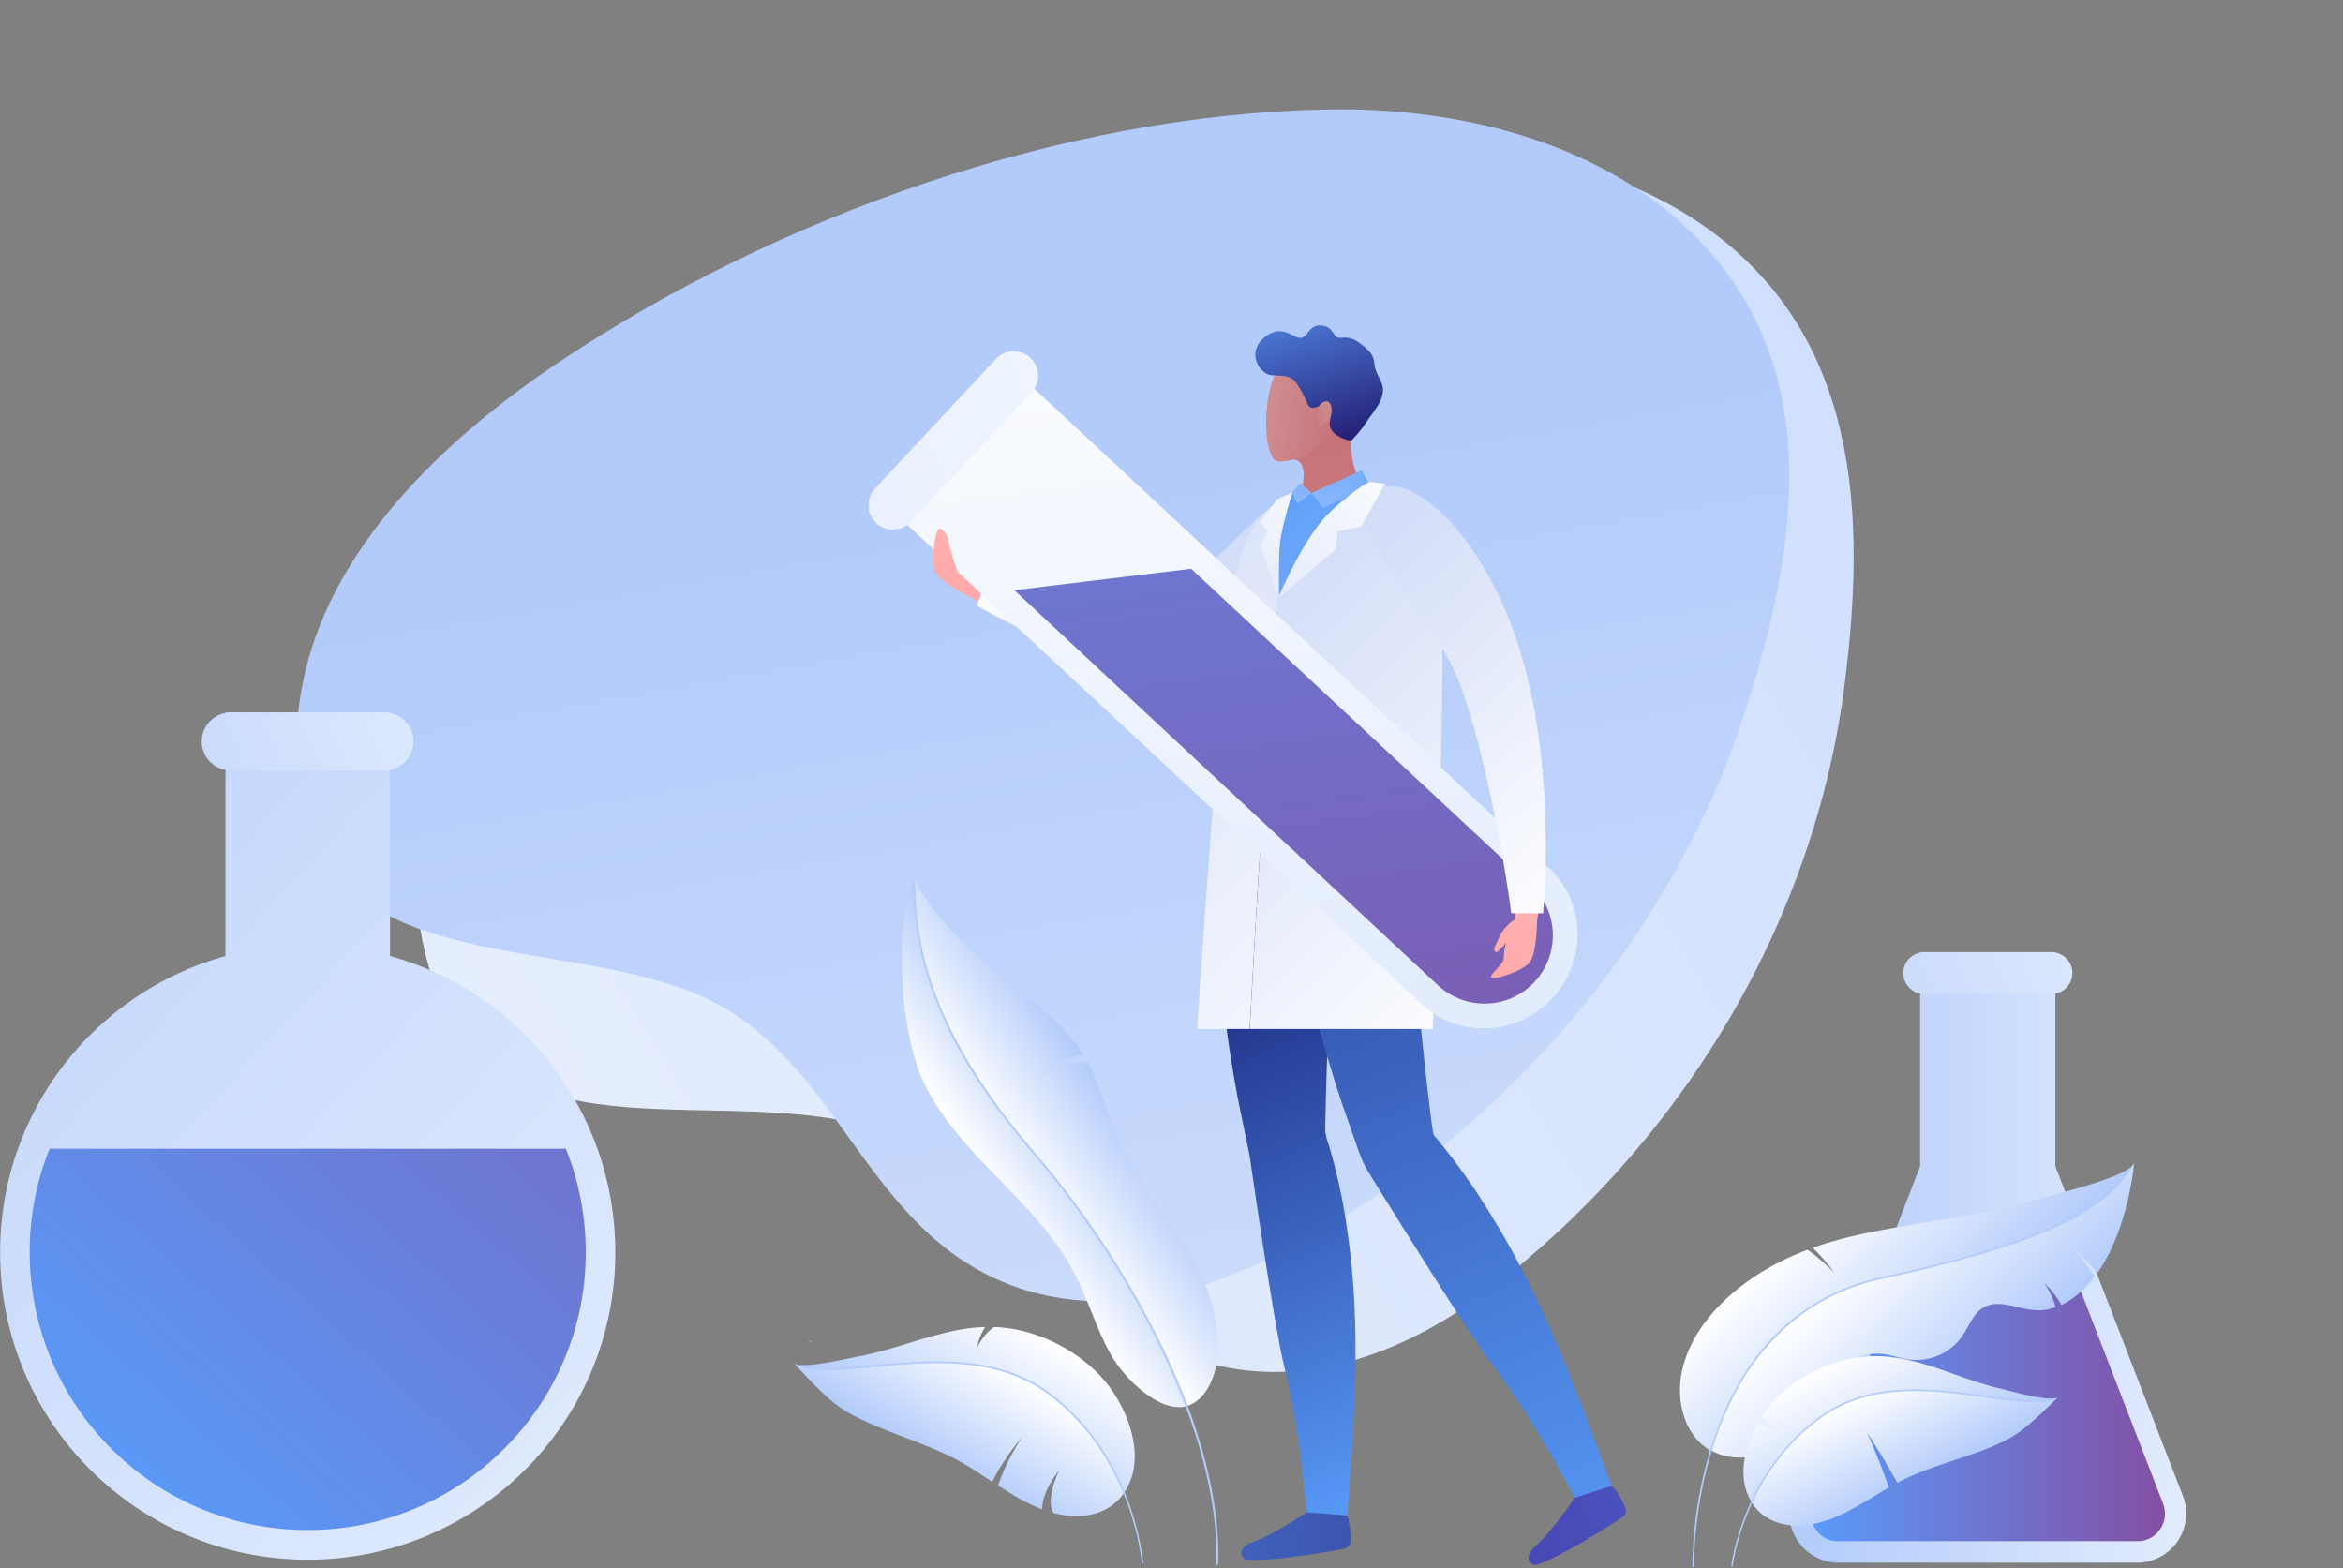 <svg width="526" height="352" viewBox="0 0 526 352" fill="none" xmlns="http://www.w3.org/2000/svg">
<rect x="0" y="0" width="526" height="352" fill="#808080" stroke="none"/>
<path d="M404.528 347.125C404.502 347.099 404.502 347.099 404.477 347.074C404.425 346.996 404.348 346.919 404.297 346.842C404.297 346.842 404.297 346.816 404.271 346.816C402.727 344.965 401.775 342.626 401.698 340.157C401.698 340.132 401.698 340.106 401.698 340.08C401.698 340.003 401.698 339.926 401.698 339.823C401.698 339.772 401.698 339.72 401.698 339.643C401.698 339.592 401.698 339.54 401.698 339.489C401.698 339.412 401.698 339.335 401.698 339.257C401.698 339.232 401.698 339.18 401.698 339.155C401.698 339.077 401.698 338.975 401.724 338.897C401.724 338.872 401.724 338.846 401.724 338.82C401.724 338.717 401.749 338.64 401.749 338.537C401.749 338.512 401.749 338.512 401.749 338.486C401.749 338.383 401.775 338.28 401.801 338.203C401.801 338.178 401.801 338.178 401.801 338.152C401.827 338.049 401.827 337.946 401.852 337.869C401.852 337.843 401.852 337.843 401.852 337.818C401.878 337.715 401.878 337.638 401.904 337.535C401.904 337.509 401.904 337.483 401.929 337.458C401.955 337.38 401.955 337.278 401.981 337.201C401.981 337.175 402.007 337.149 402.007 337.098C402.032 337.021 402.032 336.943 402.058 336.892C402.058 336.841 402.084 336.815 402.084 336.763C402.11 336.712 402.11 336.661 402.135 336.583C402.161 336.532 402.161 336.455 402.187 336.403C402.187 336.352 402.213 336.326 402.238 336.275C402.264 336.198 402.29 336.121 402.315 336.018C402.315 335.992 402.315 335.992 402.341 335.966C402.367 335.889 402.393 335.838 402.418 335.761L431.056 261.816V213.736H434.787H457.661H461.417V261.816L490.055 335.812C490.081 335.889 490.106 335.941 490.132 336.018C490.132 336.044 490.132 336.044 490.158 336.069C490.184 336.146 490.209 336.223 490.235 336.326C490.261 336.378 490.261 336.403 490.287 336.455C490.312 336.506 490.312 336.583 490.338 336.635C490.364 336.686 490.364 336.738 490.39 336.815C490.415 336.866 490.415 336.892 490.415 336.943C490.441 337.021 490.467 337.098 490.467 337.149C490.467 337.175 490.492 337.226 490.492 337.252C490.518 337.329 490.544 337.432 490.544 337.509C490.544 337.535 490.544 337.56 490.57 337.586C490.595 337.689 490.595 337.766 490.621 337.869C490.621 337.895 490.621 337.895 490.621 337.92C490.647 338.023 490.647 338.126 490.673 338.203C490.673 338.229 490.673 338.229 490.673 338.255C490.698 338.357 490.698 338.46 490.724 338.537C490.724 338.563 490.724 338.563 490.724 338.589C490.724 338.692 490.75 338.769 490.75 338.872C490.75 338.897 490.75 338.923 490.75 338.949C490.75 339.026 490.775 339.129 490.775 339.206C490.775 339.232 490.775 339.283 490.775 339.309C490.775 339.386 490.775 339.463 490.775 339.54C490.775 339.592 490.775 339.643 490.775 339.694C490.775 339.746 490.775 339.797 490.775 339.874C490.775 339.952 490.775 340.029 490.775 340.132C490.775 340.157 490.775 340.183 490.775 340.209C490.698 342.677 489.746 345.017 488.202 346.868C488.202 346.868 488.202 346.894 488.177 346.894C488.125 346.971 488.048 347.048 487.997 347.125C487.997 347.151 487.971 347.151 487.945 347.176C487.894 347.253 487.816 347.305 487.765 347.356C487.739 347.382 487.714 347.408 487.714 347.408C487.662 347.459 487.611 347.511 487.559 347.562C487.533 347.588 487.508 347.613 487.482 347.639C487.431 347.691 487.379 347.742 487.328 347.793C487.302 347.819 487.25 347.845 487.225 347.896C487.173 347.948 487.148 347.973 487.096 348.025C487.045 348.051 487.019 348.102 486.967 348.128C486.916 348.153 486.89 348.205 486.839 348.231C486.787 348.256 486.736 348.308 486.71 348.333C486.684 348.359 486.633 348.385 486.607 348.41C486.556 348.462 486.504 348.488 486.453 348.539C486.427 348.565 486.376 348.59 486.35 348.616C486.298 348.668 486.247 348.693 486.17 348.745C486.144 348.77 486.118 348.796 486.093 348.796C486.041 348.848 485.964 348.873 485.912 348.925C485.887 348.95 485.861 348.95 485.835 348.976C485.758 349.028 485.707 349.053 485.629 349.105C485.604 349.13 485.578 349.13 485.552 349.156C485.475 349.208 485.398 349.233 485.346 349.285C485.321 349.285 485.295 349.31 485.295 349.31C485.218 349.362 485.141 349.388 485.063 349.439C485.038 349.439 485.038 349.465 485.012 349.465C484.935 349.516 484.858 349.542 484.78 349.593C484.755 349.593 484.755 349.619 484.729 349.619C484.652 349.67 484.575 349.696 484.472 349.747C484.446 349.747 484.446 349.773 484.42 349.773C484.343 349.799 484.266 349.85 484.163 349.876C484.137 349.876 484.137 349.902 484.111 349.902C484.034 349.927 483.931 349.979 483.854 350.005C483.828 350.005 483.828 350.03 483.803 350.03C483.725 350.056 483.622 350.107 483.545 350.133C483.52 350.133 483.494 350.159 483.494 350.159C483.417 350.185 483.314 350.21 483.237 350.236C483.211 350.236 483.185 350.262 483.159 350.262C483.082 350.287 482.979 350.313 482.902 350.339C482.876 350.339 482.851 350.365 482.825 350.365C482.748 350.39 482.67 350.416 482.568 350.442C482.542 350.442 482.516 350.467 482.465 350.467C482.387 350.493 482.31 350.519 482.233 350.519C482.207 350.519 482.156 350.545 482.13 350.545C482.053 350.57 481.976 350.57 481.899 350.596C481.847 350.596 481.821 350.622 481.77 350.622C481.693 350.622 481.641 350.647 481.564 350.647C481.513 350.647 481.461 350.673 481.41 350.673C481.358 350.673 481.281 350.699 481.23 350.699C481.178 350.699 481.101 350.724 481.049 350.724C480.998 350.724 480.947 350.75 480.895 350.75C480.818 350.75 480.741 350.75 480.664 350.776C480.612 350.776 480.586 350.776 480.535 350.776C480.432 350.776 480.355 350.776 480.252 350.802C480.226 350.802 480.2 350.802 480.175 350.802C480.046 350.802 479.943 350.802 479.814 350.802H412.71C412.582 350.802 412.479 350.802 412.35 350.802C412.324 350.802 412.299 350.802 412.273 350.802C412.17 350.802 412.093 350.802 411.99 350.776C411.938 350.776 411.913 350.776 411.861 350.776C411.784 350.776 411.707 350.776 411.63 350.75C411.578 350.75 411.527 350.75 411.475 350.724C411.424 350.724 411.347 350.699 411.295 350.699C411.244 350.699 411.167 350.673 411.115 350.673C411.064 350.673 411.012 350.647 410.961 350.647C410.884 350.647 410.832 350.622 410.755 350.622C410.703 350.622 410.678 350.596 410.626 350.596C410.549 350.57 410.472 350.57 410.395 350.545C410.369 350.545 410.317 350.519 410.292 350.519C410.215 350.493 410.137 350.493 410.06 350.467C410.034 350.467 410.009 350.442 409.957 350.442C409.88 350.416 409.803 350.39 409.7 350.365C409.674 350.365 409.649 350.339 409.623 350.339C409.546 350.313 409.443 350.287 409.365 350.262C409.34 350.262 409.314 350.236 409.288 350.236C409.211 350.21 409.108 350.185 409.031 350.159C409.005 350.159 408.98 350.133 408.98 350.133C408.902 350.107 408.799 350.082 408.722 350.03C408.697 350.03 408.696 350.005 408.671 350.005C408.594 349.979 408.491 349.927 408.413 349.902C408.388 349.902 408.388 349.876 408.362 349.876C408.285 349.85 408.182 349.799 408.105 349.773C408.079 349.773 408.079 349.747 408.053 349.747C407.976 349.696 407.899 349.67 407.796 349.619C407.77 349.619 407.77 349.593 407.744 349.593C407.667 349.542 407.59 349.516 407.513 349.465C407.487 349.465 407.487 349.439 407.461 349.439C407.384 349.388 407.307 349.362 407.23 349.31C407.204 349.31 407.178 349.285 407.178 349.285C407.101 349.233 407.024 349.208 406.973 349.156C406.947 349.13 406.921 349.13 406.895 349.105C406.818 349.053 406.767 349.028 406.69 348.976C406.664 348.95 406.638 348.95 406.612 348.925C406.561 348.873 406.484 348.848 406.432 348.796C406.407 348.77 406.381 348.745 406.355 348.745C406.304 348.693 406.252 348.668 406.175 348.616C406.149 348.59 406.098 348.565 406.072 348.539C406.021 348.488 405.969 348.462 405.918 348.41C405.892 348.385 405.84 348.359 405.815 348.333C405.763 348.308 405.712 348.256 405.686 348.231C405.635 348.205 405.609 348.153 405.557 348.128C405.506 348.102 405.48 348.051 405.429 348.025C405.377 347.973 405.352 347.948 405.3 347.896C405.274 347.871 405.223 347.845 405.197 347.793C405.146 347.742 405.094 347.691 405.043 347.639C405.017 347.613 404.991 347.588 404.966 347.562C404.914 347.511 404.863 347.459 404.811 347.408C404.786 347.382 404.76 347.356 404.76 347.356C404.631 347.228 404.58 347.176 404.528 347.125Z" fill="url(#paint0_linear_581_1945)"/>
<path d="M408.156 343.988C408.13 343.962 408.105 343.937 408.079 343.911C408.053 343.885 408.028 343.86 408.002 343.808C408.002 343.782 407.976 343.782 407.976 343.757C407.95 343.705 407.899 343.68 407.873 343.628C407.77 343.5 407.693 343.397 407.59 343.268C407.127 342.6 406.818 341.88 406.638 341.109C406.432 340.183 406.432 339.206 406.69 338.28V338.255C406.69 338.203 406.715 338.177 406.715 338.126C406.715 338.1 406.741 338.075 406.741 338.049C406.741 338.023 406.767 337.997 406.767 337.972C406.792 337.92 406.792 337.869 406.818 337.843C406.818 337.843 406.818 337.843 406.818 337.818C406.844 337.715 406.895 337.612 406.921 337.509L427.531 284.313H430.207H462.318H464.994L485.604 337.535C485.629 337.638 485.681 337.74 485.707 337.843C485.707 337.843 485.707 337.843 485.707 337.869C485.732 337.92 485.732 337.972 485.758 337.997C485.758 338.023 485.784 338.049 485.784 338.075C485.784 338.1 485.81 338.126 485.81 338.152C485.81 338.203 485.835 338.229 485.835 338.28V338.306C486.067 339.257 486.093 340.209 485.887 341.134C485.707 341.88 485.398 342.625 484.935 343.294C484.858 343.422 484.755 343.551 484.652 343.654C484.626 343.705 484.574 343.731 484.549 343.782C484.549 343.808 484.523 343.808 484.523 343.834C484.497 343.86 484.472 343.885 484.446 343.937C484.42 343.962 484.394 343.988 484.369 344.014C484.343 344.04 484.343 344.04 484.317 344.065C484.291 344.091 484.24 344.142 484.214 344.168L484.189 344.194C483.211 345.171 481.976 345.788 480.586 345.942C480.586 345.942 480.586 345.942 480.561 345.942C480.509 345.942 480.458 345.942 480.38 345.968C480.355 345.968 480.329 345.968 480.303 345.968C480.278 345.968 480.226 345.968 480.2 345.968C480.149 345.968 480.097 345.968 480.046 345.968C480.02 345.968 480.02 345.968 479.995 345.968C479.917 345.968 479.866 345.968 479.789 345.968H412.685C412.607 345.968 412.556 345.968 412.479 345.968C412.453 345.968 412.453 345.968 412.427 345.968C412.376 345.968 412.324 345.968 412.273 345.968C412.222 345.968 412.196 345.968 412.17 345.968C412.144 345.968 412.119 345.968 412.093 345.968C412.041 345.968 411.99 345.968 411.913 345.942C411.913 345.942 411.913 345.942 411.887 345.942C410.498 345.788 409.237 345.171 408.285 344.194L408.259 344.168C408.233 344.142 408.182 344.091 408.156 344.065C408.182 344.014 408.156 344.014 408.156 343.988Z" fill="url(#paint1_linear_581_1945)"/>
<path d="M431.956 213.762H435.687H456.837H460.568C463.167 213.762 465.251 215.87 465.251 218.441C465.251 221.038 463.141 223.121 460.568 223.121H456.837H435.687H431.956C429.358 223.121 427.274 221.013 427.274 218.441C427.274 215.87 429.358 213.762 431.956 213.762Z" fill="url(#paint2_linear_581_1945)"/>
<path d="M365.444 260.35C356.336 270.815 346.121 280.456 334.98 289.018C311.282 307.221 281.719 316.117 254.419 298.325C232.162 283.824 219.452 258.19 191.329 251.994C154.561 243.869 106.471 261.816 95.278 213.196C86.633 175.607 110.897 141.231 137.939 116.189C179.853 77.416 238.544 45.432 297.208 35.584C326.026 30.751 357.7 33.836 381.577 50.06C417.985 74.742 418.911 116.394 414.048 154.164C409.031 192.987 391.74 230.165 365.444 260.35Z" fill="url(#paint3_linear_581_1945)"/>
<path d="M325.383 256.031C314.524 265.03 302.714 273.026 290.184 279.865C263.527 294.366 232.729 298.84 208.902 277.345C189.476 259.81 181.448 232.711 154.741 222.504C119.825 209.16 69.111 219.855 66.692 170.336C64.814 132.027 94.867 101.662 126.052 80.913C174.347 48.774 238.003 25.763 297.748 24.58C327.081 23.989 357.828 31.651 378.592 51.088C410.189 80.707 403.756 121.896 392.229 158.406C380.393 195.97 356.722 230.114 325.383 256.031Z" fill="url(#paint4_linear_581_1945)"/>
<path d="M205.223 197.23C200.514 208.825 202.084 232.325 207.642 243.535C215.644 259.656 232.703 269.709 241.091 285.624C244.281 291.666 246.108 298.377 249.505 304.316C252.464 309.432 260.234 317.274 266.409 315.68C258.819 295.42 245.877 274.928 232.317 259.116C210.549 233.714 205.275 215.33 205.223 197.23Z" fill="url(#paint5_linear_581_1945)"/>
<path d="M251.254 256.236C249.015 251.3 247.6 246.029 245.49 241.041C245.13 240.218 244.744 239.396 244.307 238.599C243.895 238.547 243.483 238.521 243.046 238.521C242.403 238.521 241.734 238.573 241.065 238.65C240.396 238.727 239.752 238.856 239.084 239.036C238.415 239.19 237.771 239.396 237.128 239.627C236.485 239.858 235.842 240.116 235.198 240.373C234.581 240.656 233.937 240.964 233.346 241.298C233.886 240.861 234.452 240.476 235.044 240.09C235.636 239.704 236.227 239.344 236.845 239.01C237.462 238.676 238.106 238.367 238.749 238.084C239.392 237.802 240.087 237.57 240.756 237.365C241.451 237.159 242.145 237.005 242.892 236.876C242.994 236.85 243.097 236.85 243.226 236.825C234.504 223.146 214.614 215.484 205.171 197.23C205.223 215.33 210.497 233.714 232.265 259.09C245.825 274.903 258.767 295.394 266.357 315.655C268.004 315.217 269.574 314.112 270.86 312.106C275.826 304.445 272.867 292.489 269.085 285.033C264.042 274.928 255.937 266.547 251.254 256.236Z" fill="url(#paint6_linear_581_1945)"/>
<path d="M181.449 300.896C181.783 301.076 182.143 301.231 182.503 301.359C182.015 301.282 181.654 301.128 181.449 300.896Z" fill="url(#paint7_linear_581_1945)"/>
<path d="M219.966 300.279C219.658 301.051 219.452 301.848 219.323 302.67C219.632 301.925 220.044 301.231 220.507 300.562C220.97 299.919 221.484 299.302 222.051 298.788C222.334 298.531 222.617 298.3 222.925 298.068C223.003 298.017 223.105 297.94 223.183 297.888C231.931 298.197 240.705 302.362 246.751 308.584C252.798 314.806 257.893 326.993 252.386 335.041C249.402 327.79 244.281 319.383 235.61 312.878C217.059 298.968 189.991 310.538 179.159 306.347C182.246 306.964 190.557 304.882 192.152 304.624C200.103 303.236 207.539 299.919 215.438 298.505C217.316 298.171 219.246 297.94 221.176 297.888C221.15 297.94 221.124 297.965 221.099 298.017C220.635 298.737 220.249 299.508 219.966 300.279Z" fill="url(#paint8_linear_581_1945)"/>
<path d="M235.61 312.904C244.281 319.408 249.376 327.816 252.386 335.066C252.026 335.606 251.589 336.146 251.126 336.635C248.553 339.386 244.616 340.517 240.859 340.337C239.367 340.26 237.9 340.003 236.485 339.643C236.459 339.54 236.434 339.463 236.382 339.386C236.073 338.846 235.919 338.1 235.893 337.329C235.868 336.558 235.971 335.735 236.125 334.912C236.279 334.089 236.511 333.267 236.794 332.47C237.077 331.647 237.386 330.85 237.746 330.079C237.206 330.747 236.717 331.467 236.254 332.213C235.79 332.958 235.379 333.729 234.993 334.552C234.633 335.375 234.298 336.223 234.118 337.175C234.015 337.638 233.964 338.126 233.964 338.64C233.964 338.717 233.964 338.795 233.964 338.846C230.516 337.535 227.248 335.529 224.083 333.472C224.109 333.421 224.135 333.344 224.135 333.292C224.263 332.932 224.392 332.547 224.521 332.187C224.675 331.827 224.804 331.441 224.958 331.081C225.267 330.361 225.576 329.616 225.91 328.922C226.245 328.202 226.605 327.507 226.991 326.788C227.377 326.093 227.763 325.399 228.149 324.705C228.56 324.011 228.972 323.342 229.409 322.674C228.895 323.291 228.38 323.908 227.891 324.551C227.402 325.193 226.914 325.836 226.45 326.505C225.987 327.173 225.55 327.842 225.112 328.51C224.675 329.179 224.263 329.873 223.852 330.593C223.646 330.953 223.466 331.313 223.26 331.673C223.08 332.007 222.925 332.341 222.771 332.675C220.558 331.21 218.345 329.719 216.158 328.459C207.95 323.754 198.327 321.645 190.3 317.043C185.797 314.446 181.783 309.767 178.207 306.013C178.412 306.219 178.721 306.347 179.159 306.45C189.991 310.564 217.059 298.968 235.61 312.904Z" fill="url(#paint9_linear_581_1945)"/>
<path d="M205.017 197.898C205.12 207.823 206.844 216.616 210.421 225.512C214.718 236.182 221.819 247.212 232.162 259.245C253.261 283.824 274.077 321.774 273.048 351.11C273.048 351.239 273.15 351.341 273.253 351.341C273.305 351.341 273.356 351.341 273.382 351.316C273.434 351.29 273.485 351.213 273.485 351.136C273.742 344.117 272.765 336.301 270.577 327.944C268.571 320.205 265.534 312.004 261.546 303.596C254.265 288.144 243.947 272.306 232.497 258.962C209.366 232.017 205.686 213.248 205.455 198.464C205.377 198.207 205.3 197.949 205.249 197.692C205.197 197.692 205.172 197.692 205.12 197.692C205.094 197.744 205.069 197.821 205.017 197.898Z" fill="#B2CBFB"/>
<path d="M256.323 350.879C256.323 350.827 255.834 344.914 253.03 337.329C250.457 330.336 245.311 320.463 235.482 313.084C223.774 304.29 208.568 305.73 196.346 306.887C189.27 307.556 183.147 308.121 179.133 306.604C179.158 306.553 179.21 306.527 179.236 306.476C179.647 306.604 180.11 306.63 180.548 306.63C184.459 307.607 189.991 307.093 196.295 306.476C208.594 305.319 223.877 303.879 235.687 312.749C240.062 316.04 243.895 320.077 247.06 324.782C249.607 328.536 251.717 332.727 253.364 337.2C256.169 344.837 256.657 350.802 256.657 350.853C256.657 350.904 256.657 350.93 256.632 350.956C256.606 351.007 256.555 351.059 256.477 351.059C256.426 351.059 256.349 350.982 256.323 350.879Z" fill="#B2CBFB"/>
<path d="M422.514 286.91C464.273 277.937 473.639 269.683 478.477 261.893C475.903 264.31 465.431 267.112 459.102 268.732C456.863 269.298 455.139 269.735 454.47 269.915C438.904 274.517 422.102 274.748 406.973 280.096C407.847 280.945 408.671 281.845 409.468 282.77C410.292 283.722 411.089 284.724 411.836 285.753C410.961 284.853 410.035 283.979 409.082 283.156C408.13 282.333 407.153 281.536 406.149 280.816C406.021 280.713 405.892 280.636 405.789 280.559C401.544 282.153 397.453 284.159 393.542 286.807C386.131 291.846 379.544 298.942 377.615 307.71C376.174 314.241 378.001 322.005 383.713 325.476C383.816 325.553 383.944 325.605 384.047 325.682C388.859 309.87 399.382 291.872 422.514 286.91Z" fill="url(#paint10_linear_581_1945)"/>
<path d="M408.851 313.752C409.829 311.875 410.703 309.947 412.041 308.301C414.589 305.164 418.834 303.468 422.848 303.982C424.804 304.239 426.656 304.959 428.586 305.216C433.14 305.833 437.977 303.699 440.55 299.894C442.043 297.683 442.943 294.906 445.233 293.543C448.887 291.383 453.441 294.186 457.712 294.16C458.999 294.16 460.26 293.903 461.469 293.466C461.366 293.055 461.237 292.643 461.109 292.258C460.851 291.538 460.543 290.818 460.182 290.124C459.822 289.429 459.436 288.735 458.999 288.092C459.591 288.632 460.131 289.224 460.646 289.841C461.16 290.458 461.649 291.101 462.112 291.795C462.344 292.18 462.575 292.566 462.781 292.952C463.965 292.386 465.097 291.666 466.126 290.843C467.67 289.609 469.034 288.17 470.243 286.575C470.011 286.19 469.754 285.83 469.497 285.444C469.085 284.853 468.673 284.261 468.236 283.67C467.799 283.079 467.361 282.513 466.898 281.947C466.435 281.382 465.972 280.816 465.483 280.276C466.049 280.765 466.589 281.253 467.104 281.767C467.644 282.282 468.159 282.796 468.673 283.336C469.188 283.876 469.677 284.416 470.166 284.956C470.397 285.213 470.629 285.496 470.86 285.753C477.988 275.674 479.12 260.916 479.12 260.89C479.094 261.199 478.888 261.533 478.554 261.841C473.716 269.632 464.351 277.911 422.591 286.858C399.459 291.82 388.936 309.844 384.124 325.605C388.524 328.073 394.21 327.559 398.636 325.091C403.113 322.622 406.432 318.329 408.851 313.752Z" fill="url(#paint11_linear_581_1945)"/>
<path d="M465.431 273.591C472.97 269.58 476.341 265.672 478.631 262.021C478.425 262.253 478.142 262.433 477.833 262.561C475.595 265.955 472.224 269.555 465.251 273.257C456.22 278.065 442.223 282.462 422.488 286.704C412.53 288.838 404.091 293.595 397.427 300.819C392.075 306.604 387.855 313.958 384.845 322.699C382.169 330.464 380.959 337.92 380.445 342.805C379.879 348.102 379.93 351.599 379.93 351.624C379.93 351.676 379.956 351.701 379.982 351.753C380.007 351.779 380.059 351.804 380.11 351.804C380.213 351.804 380.291 351.727 380.291 351.624C380.291 351.599 380.239 348.102 380.805 342.831C381.345 337.972 382.529 330.541 385.205 322.802C389.914 309.15 400.231 291.846 422.591 287.064C442.326 282.847 456.349 278.425 465.431 273.591Z" fill="#B2CBFB"/>
<path d="M395.291 318.38L398.868 320.745L394.519 319.666C391.432 325.193 389.991 332.007 393.233 337.226C396.269 330.721 401.261 323.239 409.443 317.634C426.939 305.653 451.228 317.3 461.289 313.906C458.459 314.369 450.92 312.132 449.479 311.824C442.274 310.255 435.61 306.913 428.457 305.319C426.656 304.907 424.829 304.625 422.951 304.496C414.46 303.93 405.583 307.479 399.434 313.289C397.941 314.652 396.526 316.426 395.291 318.38Z" fill="url(#paint12_linear_581_1945)"/>
<path d="M409.443 317.634C401.261 323.239 396.269 330.721 393.233 337.226C393.542 337.74 393.902 338.229 394.313 338.717C396.552 341.314 400.128 342.522 403.551 342.497C411.141 342.42 417.651 337.612 424.057 333.909C424.057 333.884 424.032 333.884 424.032 333.858L423.466 332.315C423.286 331.801 423.08 331.287 422.9 330.773C422.514 329.744 422.128 328.716 421.716 327.713C421.304 326.684 420.893 325.682 420.481 324.679C420.069 323.676 419.632 322.648 419.169 321.671C419.786 322.571 420.378 323.496 420.97 324.448C421.562 325.373 422.128 326.325 422.694 327.25C423.26 328.201 423.826 329.153 424.366 330.104C424.649 330.593 424.907 331.055 425.19 331.544L425.936 332.881C426.142 332.778 426.322 332.675 426.527 332.572C434.221 328.587 443.098 327.044 450.611 323.162C454.831 320.977 458.69 316.837 462.112 313.572C461.932 313.752 461.623 313.855 461.237 313.932C451.228 317.3 426.939 305.653 409.443 317.634Z" fill="url(#paint13_linear_581_1945)"/>
<path d="M388.987 351.521C388.987 351.47 389.656 346.071 392.538 339.257C395.163 332.958 400.257 324.139 409.546 317.789C420.584 310.23 434.427 312.132 445.542 313.675C452 314.575 457.558 315.32 461.289 314.112C461.263 314.061 461.212 314.035 461.186 313.983C460.8 314.086 460.388 314.112 459.977 314.061C456.374 314.806 451.331 314.112 445.594 313.315C434.401 311.772 420.481 309.844 409.34 317.506C405.197 320.334 401.544 323.882 398.456 328.047C395.986 331.39 393.876 335.118 392.204 339.154C389.322 346.019 388.653 351.444 388.653 351.496C388.653 351.521 388.653 351.573 388.679 351.599C388.704 351.65 388.756 351.676 388.807 351.701C388.884 351.701 388.987 351.624 388.987 351.521Z" fill="#B2CBFB"/>
<path d="M50.611 214.61V159.949H87.559V214.61C116.737 222.684 138.145 249.397 138.145 281.125C138.145 319.229 107.217 350.133 69.085 350.133C30.953 350.133 0.026 319.229 0.026 281.125C-4.57764e-05 249.397 21.433 222.684 50.611 214.61Z" fill="url(#paint14_linear_581_1945)"/>
<path d="M51.795 172.958H86.324C89.927 172.958 92.834 170.053 92.834 166.454C92.834 162.854 89.927 159.949 86.324 159.949H51.795C48.192 159.949 45.285 162.854 45.285 166.454C45.285 170.053 48.218 172.958 51.795 172.958Z" fill="url(#paint15_linear_581_1945)"/>
<path d="M127.029 257.882C129.988 265.261 131.506 273.077 131.506 281.099C131.506 289.532 129.86 297.683 126.592 305.37C123.453 312.801 118.95 319.46 113.212 325.193C107.475 330.927 100.81 335.426 93.374 338.563C85.681 341.803 77.499 343.474 69.085 343.474C60.646 343.474 52.489 341.828 44.796 338.563C37.36 335.426 30.696 330.927 24.958 325.193C19.22 319.46 14.718 312.801 11.579 305.37C8.337 297.683 6.664 289.506 6.664 281.099C6.664 273.051 8.156 265.261 11.141 257.882H127.029Z" fill="url(#paint16_linear_581_1945)"/>
<path d="M304.901 107.01C303.718 105.081 303.255 101.122 303.255 100.248C303.255 98.088 303.358 93.717 303.692 93.769C303.692 93.769 297.954 92.843 295.098 96.34C294.918 96.545 294.738 96.777 294.584 96.982C294.429 97.188 294.275 97.419 294.12 97.625C293.014 99.142 290.595 103.179 290.595 103.179C290.595 103.179 292.422 103.127 292.654 106.058C292.834 108.347 291.47 113.129 291.47 113.129C291.47 113.129 291.908 114.877 293.889 115.417C294.506 115.674 295.356 115.829 296.41 115.803C296.436 115.803 296.462 115.803 296.488 115.803C301.351 116.163 306.008 113.232 306.703 112.769C307.397 112.306 308.143 111.689 308.143 111.689C308.143 111.689 306.085 108.938 304.901 107.01Z" fill="url(#paint17_linear_581_1945)"/>
<path d="M298.572 97.342C296.308 97.728 295.999 102.382 289.463 103.384C286.093 103.899 285.784 103.616 284.806 100.453C283.854 97.394 283.391 83.484 289.695 80.219C296.025 76.954 303.1 77.339 306.136 82.07C309.173 86.775 308.812 95.543 298.572 97.342Z" fill="url(#paint18_linear_581_1945)"/>
<path d="M309.198 83.947C309.198 83.947 309.198 83.921 309.173 83.921C309.044 83.535 308.915 83.176 308.761 82.841C308.298 81.119 308.864 80.09 306.6 78.085C303.872 75.694 302.637 75.668 300.913 75.848C299.189 76.028 299.55 73.303 296.694 73.071C293.838 72.814 293.735 75.539 292.114 75.848C290.493 76.156 287.791 72.326 283.726 75.848C279.686 79.37 282.928 83.947 285.295 84.204C287.637 84.461 288.949 84.05 290.596 85.412C291.934 87.161 292.937 89.192 293.349 90.272C294.069 92.226 295.176 91.635 297.08 90.709C298.984 89.783 299.318 91.146 298.572 94.54C297.851 97.934 303.28 98.988 303.28 98.988C303.28 98.988 305.339 97.034 307.114 94.206C308.555 92.303 309.919 90.297 310.176 89.269C310.819 86.929 310.433 86.441 309.198 83.947Z" fill="url(#paint19_linear_581_1945)"/>
<path d="M295.793 92.457C295.767 91.506 296.308 90.58 297.182 90.22C297.929 89.912 298.7 90.04 298.855 91.686C299.189 95.003 295.896 95.928 295.896 95.928L295.793 92.457Z" fill="url(#paint20_linear_581_1945)"/>
<path d="M221.948 128.864C231.185 132.309 240.602 135.343 250.276 137.683C251.666 138.017 253.132 137.914 254.445 137.374C262.627 134.006 269.137 128.89 275.44 123.002C279.377 119.325 287.534 109.195 294.146 112.769C301.068 116.497 292.371 129.327 289.463 132.566C280.201 142.979 266.152 150.256 251.511 148.893C243.484 148.122 236.022 144.471 228.921 141C225.653 139.406 222.411 137.709 219.246 135.935L221.948 128.864Z" fill="url(#paint21_linear_581_1945)"/>
<path d="M221.536 129.944C221.253 129.841 220.944 129.713 220.661 129.61C220.533 127.681 219.246 125.265 218.5 124.493C217.419 123.388 216.596 121.691 215.772 122.282C215.361 122.591 216.081 124.082 216.673 125.496C215.798 124.673 214.923 124.03 214.28 123.722C212.35 122.822 212.402 121.305 212.093 120.842C211.784 120.379 211.347 118.297 210.678 118.734C209.983 119.171 208.825 126.139 210.138 128.53C211.45 130.947 217.96 134.135 217.96 134.135L217.985 134.109C218.5 134.443 219.04 134.778 219.581 135.112L221.536 129.944Z" fill="url(#paint22_linear_581_1945)"/>
<path d="M273.562 206.331C273.845 191.368 274.874 177.612 275.492 170.439H298.881C298.881 172.624 298.855 180.569 298.778 185.145C298.803 191.213 298.829 197.255 298.855 203.272C298.881 222.761 297.8 233.508 297.517 253.177C297.517 253.64 297.517 254.102 297.543 254.565L297.646 254.539C297.723 255.337 297.929 256.108 298.237 256.828C299.189 259.965 299.987 263.101 300.682 266.238C301.376 269.375 301.942 272.511 302.38 275.648C305.802 298.145 303.975 319.974 302.328 341.828L293.426 340.209C292.834 335.092 292.191 326.865 290.724 318.586C289.927 314.035 289.077 309.741 288.28 306.63C286.582 299.894 283.005 276.445 280.509 259.296C279.377 253.871 278.425 249.269 277.833 246.312C276.521 239.19 275.389 231.888 274.617 225.023C273.871 218.21 273.459 211.782 273.562 206.331Z" fill="url(#paint23_linear_581_1945)"/>
<path d="M311.128 170.439C311.643 174.038 312.518 180.286 312.981 183.988C313.881 190.082 314.756 196.15 315.631 202.218C318.436 221.809 318.899 232.685 321.446 252.483C321.549 253.28 321.677 254.102 321.909 254.899C322.115 255.131 322.321 255.362 322.527 255.568C324.662 258.165 326.695 260.787 328.625 263.487C330.554 266.187 332.355 268.912 334.079 271.689C346.533 291.512 354.046 312.466 361.816 333.575L354.046 337.02C351.396 332.444 346.713 323.548 341.953 316.323C339.328 312.364 336.781 308.661 334.774 306.013C330.349 300.202 316.84 278.656 307.372 263.41C306.471 261.97 305.751 260.453 305.185 258.885C303.486 254.102 302.071 250.04 301.145 247.366C298.829 240.321 296.694 233.096 294.944 226.257C293.22 219.418 291.882 212.99 291.213 207.514C289.155 190.699 287.302 176.429 286.736 170.464H311.128V170.439Z" fill="url(#paint24_linear_581_1945)"/>
<path d="M280.484 165.399C280.046 163.908 277.036 153.264 276.727 141.694C276.521 134.392 277.422 128.17 279.377 123.156C281.796 116.96 285.835 112.64 291.393 110.275C292.191 110.815 294.275 110.944 295.947 110.944C297.028 110.944 298.212 110.892 299.369 110.789C304.335 110.378 305.802 109.041 306.471 108.321C312.466 109.015 316.892 111.715 319.645 116.317C324.688 124.699 323.35 138.069 321.317 147.813C319.31 157.583 316.248 165.734 315.734 167.045L280.484 165.399Z" fill="url(#paint25_linear_581_1945)"/>
<path d="M323.453 131.05C323.453 131.024 323.453 130.972 323.453 130.947C323.247 119.814 319.439 109.992 307.372 108.167C305.982 108.938 303.023 110.841 298.675 114.903C293.683 119.557 288.82 129.918 287.122 133.775C286.968 134.983 286.813 136.269 286.685 137.58C284.498 161.003 281.564 212.656 280.561 230.988H321.652C321.652 231.014 324.842 151.438 323.453 131.05Z" fill="url(#paint26_linear_581_1945)"/>
<path d="M287.508 120.534C288.1 117.191 289.643 112.049 290.107 110.558C282.568 114.26 278.888 121.382 277.345 129.301C277.216 130.021 277.087 130.767 276.984 131.487C273.845 152.158 268.751 230.988 268.751 230.988H280.535C281.564 212.656 284.497 161.003 286.685 137.58C286.813 136.32 286.942 135.112 287.096 133.929C287.019 131.435 286.942 123.799 287.508 120.534Z" fill="url(#paint27_linear_581_1945)"/>
<path d="M290.107 110.583C290.107 110.583 288.228 116.6 287.534 120.534C286.839 124.467 287.122 134.34 287.122 134.34L282.902 122.513L284.6 119.274L282.902 117.294L286.71 112.075L290.107 110.583Z" fill="url(#paint28_linear_581_1945)"/>
<path d="M291.908 108.424L290.107 110.584L291.187 113.078L294.429 110.661L291.908 108.424Z" fill="url(#paint29_linear_581_1945)"/>
<path d="M305.725 105.596L307.552 108.989L297.028 114.054L294.429 110.661L305.725 105.596Z" fill="url(#paint30_linear_581_1945)"/>
<path d="M196.218 110.866L319.413 225.615C327.39 233.045 340.615 232.582 348.488 224.123C356.362 215.69 355.898 202.449 347.922 195.044L224.727 80.296L196.218 110.866Z" fill="url(#paint31_linear_581_1945)"/>
<path d="M223.569 80.605L196.423 109.684C194.365 111.895 194.494 115.366 196.706 117.423C198.919 119.48 202.393 119.351 204.451 117.14L231.596 88.061C233.655 85.85 233.526 82.379 231.313 80.322C229.101 78.265 225.627 78.393 223.569 80.605Z" fill="url(#paint32_linear_581_1945)"/>
<path d="M227.711 132.489L322.835 221.192C329.036 226.952 338.736 226.617 344.5 220.421C350.264 214.225 349.929 204.532 343.728 198.772L267.413 127.681L227.711 132.489Z" fill="url(#paint33_linear_581_1945)"/>
<path d="M210.652 118.76C211.347 118.323 212.762 119.968 212.865 121.099C212.916 121.665 214.512 127.964 215.824 130.201L210.112 128.556C208.8 126.164 209.957 119.197 210.652 118.76Z" fill="url(#paint34_linear_581_1945)"/>
<path d="M345.426 204.686L340.126 204.814C340.126 205.354 340.126 205.868 340.1 206.408C340.023 206.434 339.997 206.46 339.997 206.486C338.402 207.385 336.858 209.494 336.524 210.471C336.035 211.859 334.903 213.273 335.778 213.71C336.189 213.942 337.193 212.682 338.145 211.602C337.81 212.682 337.604 213.71 337.63 214.379C337.656 216.384 336.344 216.976 336.086 217.438C335.829 217.901 334.208 219.135 334.877 219.521C335.546 219.932 341.978 218.03 343.497 215.922C345.015 213.813 345.04 206.923 345.04 206.923H345.015C345.015 206.897 345.015 206.897 345.015 206.871C345.04 206.794 345.04 206.691 345.066 206.614C345.195 205.946 345.323 205.303 345.426 204.686Z" fill="url(#paint35_linear_581_1945)"/>
<path d="M307.603 111.535C313.109 103.307 331.944 116.548 341.104 145.602C347.716 166.556 347.536 191.188 346.43 205.02H339.277C337.63 192.37 333.385 169.565 328.367 155.218C321.729 136.269 301.582 120.534 307.603 111.535Z" fill="url(#paint36_linear_581_1945)"/>
<path d="M287.045 134.289C287.045 134.289 292.474 120.662 298.675 114.903C304.876 109.118 307.474 108.192 307.474 108.192L310.948 108.578L305.596 118.168L300.244 119.3L299.961 123.233L287.045 134.289Z" fill="url(#paint37_linear_581_1945)"/>
<path d="M302.483 340.209C302.483 340.209 302.946 341.623 303.126 343.603C303.203 344.554 303.203 345.479 303.178 346.174C303.152 346.868 302.483 347.536 301.608 347.691C297.08 348.539 285.733 350.519 280.02 350.133C278.631 350.03 277.345 347.433 281.436 346.096C285.527 344.76 293.374 339.489 293.374 339.489L302.483 340.209Z" fill="url(#paint38_linear_581_1945)"/>
<path d="M361.816 333.575C361.816 333.575 362.974 334.578 363.875 336.326C364.312 337.175 364.672 338.023 364.93 338.692C365.187 339.36 364.827 340.209 364.081 340.697C360.221 343.217 350.521 349.413 345.092 351.239C343.78 351.676 341.593 349.773 344.835 346.971C348.102 344.168 353.583 336.198 353.583 336.198L361.816 333.575Z" fill="url(#paint39_linear_581_1945)"/>
<defs>
<linearGradient id="paint0_linear_581_1945" x1="490.81" y1="282.259" x2="401.697" y2="282.259" gradientUnits="userSpaceOnUse">
<stop stop-color="#E2ECFD"/>
<stop offset="1" stop-color="#B2CBFB"/>
</linearGradient>
<linearGradient id="paint1_linear_581_1945" x1="486.028" y1="315.145" x2="406.479" y2="315.145" gradientUnits="userSpaceOnUse">
<stop stop-color="#834FA4"/>
<stop offset="1" stop-color="#599BFA"/>
</linearGradient>
<linearGradient id="paint2_linear_581_1945" x1="483.144" y1="203.58" x2="369.107" y2="249.641" gradientUnits="userSpaceOnUse">
<stop stop-color="#E2ECFD"/>
<stop offset="1" stop-color="#B2CBFB"/>
</linearGradient>
<linearGradient id="paint3_linear_581_1945" x1="819.718" y1="-159.558" x2="-213.031" y2="476.971" gradientUnits="userSpaceOnUse">
<stop stop-color="#B2CBFB"/>
<stop offset="1" stop-color="white"/>
</linearGradient>
<linearGradient id="paint4_linear_581_1945" x1="331.407" y1="684.566" x2="230.167" y2="112.377" gradientUnits="userSpaceOnUse">
<stop stop-color="white"/>
<stop offset="1" stop-color="#B2CBFB"/>
</linearGradient>
<linearGradient id="paint5_linear_581_1945" x1="222.207" y1="265.707" x2="242.479" y2="251.894" gradientUnits="userSpaceOnUse">
<stop stop-color="white"/>
<stop offset="1" stop-color="#B2CBFB"/>
</linearGradient>
<linearGradient id="paint6_linear_581_1945" x1="229.279" y1="261.124" x2="250.158" y2="246.898" gradientUnits="userSpaceOnUse">
<stop stop-color="white"/>
<stop offset="1" stop-color="#B2CBFB"/>
</linearGradient>
<linearGradient id="paint7_linear_581_1945" x1="181.993" y1="301.088" x2="181.916" y2="301.222" gradientUnits="userSpaceOnUse">
<stop stop-color="white"/>
<stop offset="1" stop-color="#B2CBFB"/>
</linearGradient>
<linearGradient id="paint8_linear_581_1945" x1="229.383" y1="297.072" x2="212.941" y2="325.74" gradientUnits="userSpaceOnUse">
<stop stop-color="white"/>
<stop offset="1" stop-color="#B2CBFB"/>
</linearGradient>
<linearGradient id="paint9_linear_581_1945" x1="223.745" y1="305.816" x2="210.663" y2="328.624" gradientUnits="userSpaceOnUse">
<stop stop-color="white"/>
<stop offset="1" stop-color="#B2CBFB"/>
</linearGradient>
<linearGradient id="paint10_linear_581_1945" x1="409.909" y1="270.981" x2="437.5" y2="300.99" gradientUnits="userSpaceOnUse">
<stop stop-color="white"/>
<stop offset="1" stop-color="#B2CBFB"/>
</linearGradient>
<linearGradient id="paint11_linear_581_1945" x1="419.69" y1="280.382" x2="446.2" y2="309.216" gradientUnits="userSpaceOnUse">
<stop stop-color="white"/>
<stop offset="1" stop-color="#B2CBFB"/>
</linearGradient>
<linearGradient id="paint12_linear_581_1945" x1="415.756" y1="303.417" x2="429.648" y2="330.267" gradientUnits="userSpaceOnUse">
<stop stop-color="white"/>
<stop offset="1" stop-color="#B2CBFB"/>
</linearGradient>
<linearGradient id="paint13_linear_581_1945" x1="420.563" y1="311.631" x2="431.616" y2="332.993" gradientUnits="userSpaceOnUse">
<stop stop-color="white"/>
<stop offset="1" stop-color="#B2CBFB"/>
</linearGradient>
<linearGradient id="paint14_linear_581_1945" x1="153.363" y1="336.589" x2="-84.193" y2="117.45" gradientUnits="userSpaceOnUse">
<stop stop-color="#E2ECFD"/>
<stop offset="1" stop-color="#B2CBFB"/>
</linearGradient>
<linearGradient id="paint15_linear_581_1945" x1="101.756" y1="151.129" x2="-6.015" y2="201.714" gradientUnits="userSpaceOnUse">
<stop stop-color="#E2ECFD"/>
<stop offset="1" stop-color="#B2CBFB"/>
</linearGradient>
<linearGradient id="paint16_linear_581_1945" x1="191.492" y1="147.581" x2="21.15" y2="337.557" gradientUnits="userSpaceOnUse">
<stop stop-color="#834FA4"/>
<stop offset="1" stop-color="#599BFA"/>
</linearGradient>
<linearGradient id="paint17_linear_581_1945" x1="307.062" y1="175.92" x2="294.795" y2="68.154" gradientUnits="userSpaceOnUse">
<stop stop-color="#D08F93"/>
<stop offset="1" stop-color="#C3686E"/>
</linearGradient>
<linearGradient id="paint18_linear_581_1945" x1="283.557" y1="89.281" x2="307.92" y2="93.281" gradientUnits="userSpaceOnUse">
<stop stop-color="#D08F93"/>
<stop offset="1" stop-color="#C3686E"/>
</linearGradient>
<linearGradient id="paint19_linear_581_1945" x1="288.576" y1="60.311" x2="303.923" y2="107.564" gradientUnits="userSpaceOnUse">
<stop stop-color="#599BFA"/>
<stop offset="1" stop-color="#1A0559"/>
</linearGradient>
<linearGradient id="paint20_linear_581_1945" x1="300.492" y1="91.072" x2="287.381" y2="97.812" gradientUnits="userSpaceOnUse">
<stop stop-color="#D08F93"/>
<stop offset="1" stop-color="#C3686E"/>
</linearGradient>
<linearGradient id="paint21_linear_581_1945" x1="218.569" y1="139.925" x2="266.496" y2="131.868" gradientUnits="userSpaceOnUse">
<stop stop-color="white"/>
<stop offset="0.172" stop-color="#F5F7FD"/>
<stop offset="0.687" stop-color="#DCE4F9"/>
<stop offset="1" stop-color="#D3DDF8"/>
</linearGradient>
<linearGradient id="paint22_linear_581_1945" x1="235.319" y1="90.258" x2="190.714" y2="171.243" gradientUnits="userSpaceOnUse">
<stop stop-color="#FFCDCD"/>
<stop offset="1" stop-color="#FF8686"/>
</linearGradient>
<linearGradient id="paint23_linear_581_1945" x1="250.801" y1="171.457" x2="322.573" y2="333.948" gradientUnits="userSpaceOnUse">
<stop stop-color="#070256"/>
<stop offset="1" stop-color="#599BFA"/>
</linearGradient>
<linearGradient id="paint24_linear_581_1945" x1="224.51" y1="36.377" x2="361.629" y2="356.696" gradientUnits="userSpaceOnUse">
<stop stop-color="#070256"/>
<stop offset="1" stop-color="#599BFA"/>
</linearGradient>
<linearGradient id="paint25_linear_581_1945" x1="333.329" y1="173.723" x2="273.872" y2="114.222" gradientUnits="userSpaceOnUse">
<stop stop-color="#9FC3FD"/>
<stop offset="1" stop-color="#599BFA"/>
</linearGradient>
<linearGradient id="paint26_linear_581_1945" x1="347.251" y1="220.211" x2="271.367" y2="144.27" gradientUnits="userSpaceOnUse">
<stop stop-color="white"/>
<stop offset="1" stop-color="#D3DDF8"/>
</linearGradient>
<linearGradient id="paint27_linear_581_1945" x1="344.375" y1="235.672" x2="230.612" y2="121.824" gradientUnits="userSpaceOnUse">
<stop stop-color="white"/>
<stop offset="1" stop-color="#D3DDF8"/>
</linearGradient>
<linearGradient id="paint28_linear_581_1945" x1="280.286" y1="93.931" x2="298.498" y2="160.445" gradientUnits="userSpaceOnUse">
<stop stop-color="white"/>
<stop offset="1" stop-color="#D3DDF8"/>
</linearGradient>
<linearGradient id="paint29_linear_581_1945" x1="287.712" y1="122.607" x2="301.513" y2="86.247" gradientUnits="userSpaceOnUse">
<stop stop-color="#9FC3FD"/>
<stop offset="1" stop-color="#599BFA"/>
</linearGradient>
<linearGradient id="paint30_linear_581_1945" x1="295.064" y1="125.404" x2="308.865" y2="89.044" gradientUnits="userSpaceOnUse">
<stop stop-color="#9FC3FD"/>
<stop offset="1" stop-color="#599BFA"/>
</linearGradient>
<linearGradient id="paint31_linear_581_1945" x1="283.938" y1="228.494" x2="260.553" y2="44.055" gradientUnits="userSpaceOnUse">
<stop stop-color="#E2ECFD"/>
<stop offset="1" stop-color="white"/>
</linearGradient>
<linearGradient id="paint32_linear_581_1945" x1="140.22" y1="124.222" x2="351.299" y2="51.587" gradientUnits="userSpaceOnUse">
<stop stop-color="#E2ECFD"/>
<stop offset="1" stop-color="white"/>
</linearGradient>
<linearGradient id="paint33_linear_581_1945" x1="307.122" y1="301.27" x2="257.005" y2="-44.768" gradientUnits="userSpaceOnUse">
<stop stop-color="#834FA4"/>
<stop offset="1" stop-color="#599BFA"/>
</linearGradient>
<linearGradient id="paint34_linear_581_1945" x1="232.8" y1="88.983" x2="188.315" y2="169.751" gradientUnits="userSpaceOnUse">
<stop stop-color="#FFCDCD"/>
<stop offset="1" stop-color="#FF8686"/>
</linearGradient>
<linearGradient id="paint35_linear_581_1945" x1="376.221" y1="147.528" x2="297.299" y2="290.818" gradientUnits="userSpaceOnUse">
<stop stop-color="#FFCDCD"/>
<stop offset="1" stop-color="#FF8686"/>
</linearGradient>
<linearGradient id="paint36_linear_581_1945" x1="363.564" y1="196.437" x2="301.954" y2="126.36" gradientUnits="userSpaceOnUse">
<stop stop-color="white"/>
<stop offset="1" stop-color="#D3DDF8"/>
</linearGradient>
<linearGradient id="paint37_linear_581_1945" x1="318.585" y1="100.051" x2="261.723" y2="156.955" gradientUnits="userSpaceOnUse">
<stop stop-color="white"/>
<stop offset="1" stop-color="#D3DDF8"/>
</linearGradient>
<linearGradient id="paint38_linear_581_1945" x1="157.083" y1="324.244" x2="472.079" y2="373.442" gradientUnits="userSpaceOnUse">
<stop stop-color="#599BFA"/>
<stop offset="1" stop-color="#1A0559"/>
</linearGradient>
<linearGradient id="paint39_linear_581_1945" x1="221.631" y1="374.669" x2="531.266" y2="298.754" gradientUnits="userSpaceOnUse">
<stop stop-color="#3C1289"/>
<stop offset="1" stop-color="#599BFA"/>
</linearGradient>
</defs>
</svg>
